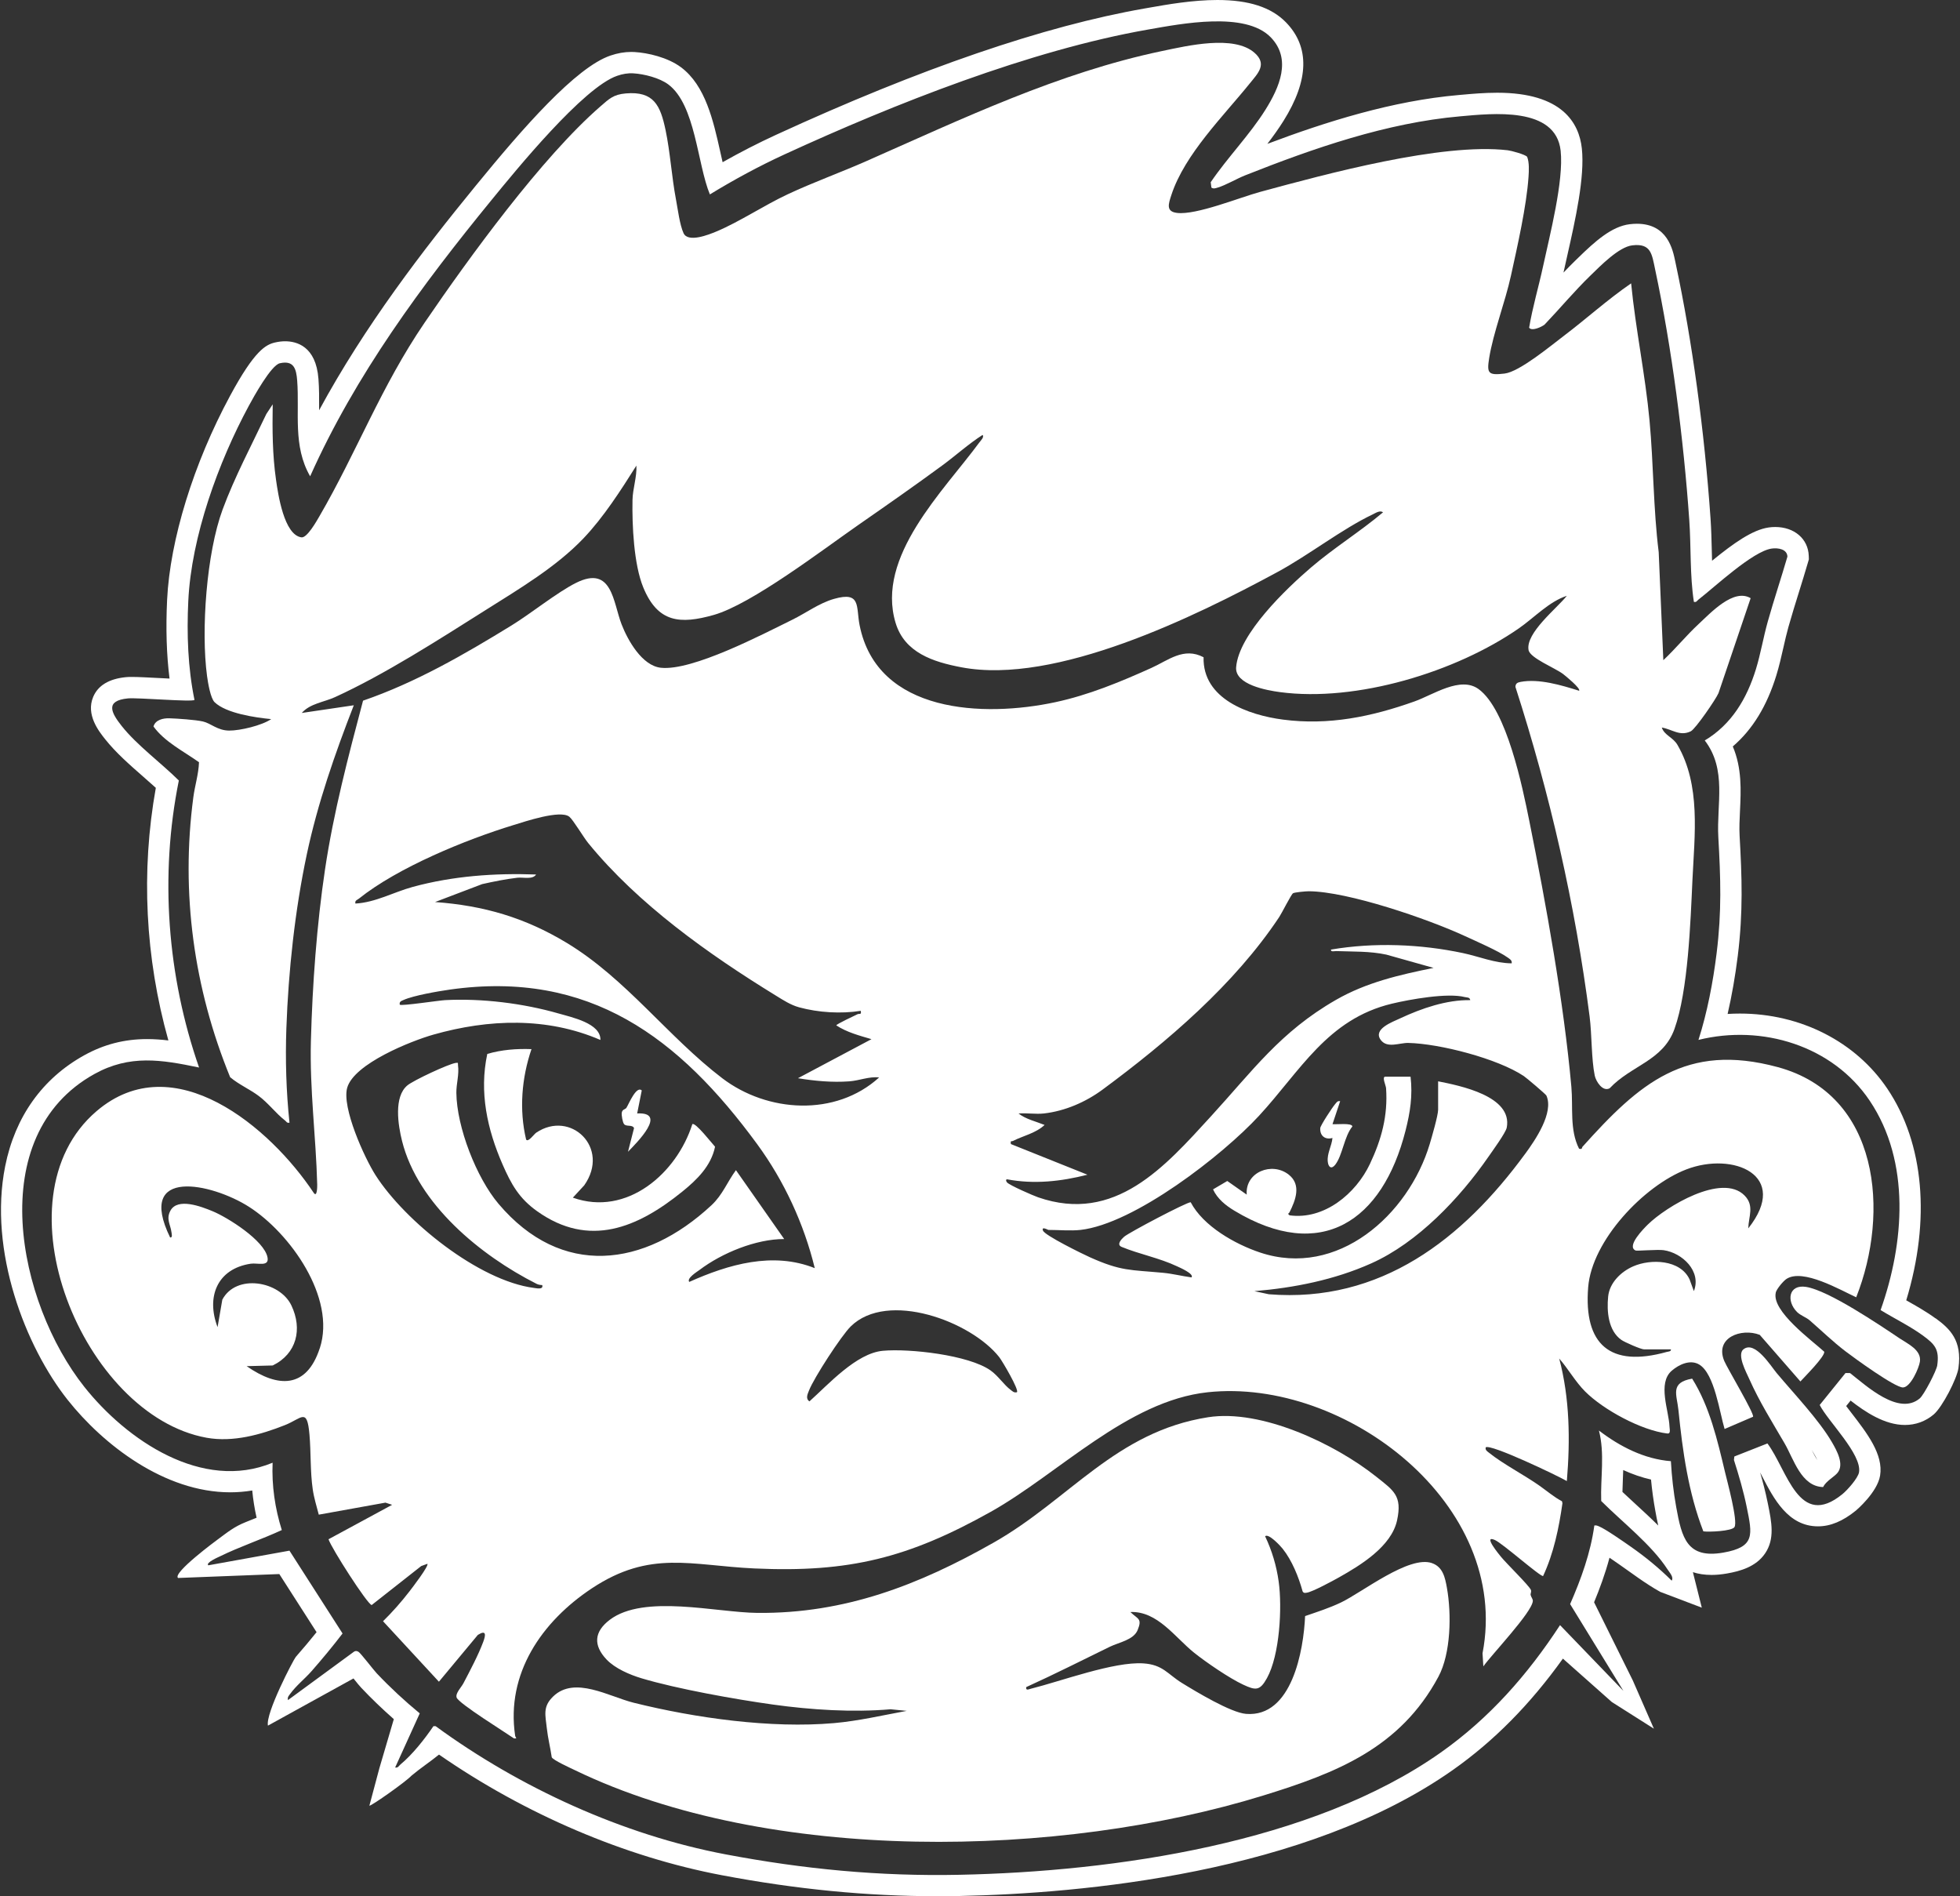 <?xml version="1.0" encoding="UTF-8"?> <svg xmlns="http://www.w3.org/2000/svg" width="765" height="740" viewBox="0 0 765 740" fill="none"><rect x="0" y="0" width="765" height="740" fill="#333333" stroke="none"/><path d="M270.22 438.7C264.14 457.87 244.7 474.89 223.59 467.38L228.03 462.57C238.34 447.92 222.68 432.99 209.28 442.03C208.41 442.62 206.1 445.97 205.34 444.69C202.58 433.04 203.61 420.67 207.44 409.42C201.63 409.2 195.78 409.65 190.19 411.29C186.99 426.23 190.16 440.71 196.17 454.46C199.57 462.23 202.62 467.67 209.64 472.67C229.96 487.13 248.86 479.15 266.32 465.01C272.03 460.39 277.55 455.01 279.09 447.5C278.09 446.46 271.3 437.72 270.21 438.71L270.22 438.7Z" fill="white"></path><path d="M247.47 440.24L245.11 449.47C248.6 445.88 260.66 433.9 248.69 434.52L250.48 425.55C248.38 423.56 245.4 430.86 244.52 432.28C244.08 432.99 242.92 432.81 242.68 434.22C242.52 435.15 243.02 438.06 243.6 438.71C244.57 439.79 246.76 438.77 247.47 440.23V440.24Z" fill="white"></path><path d="M680.51 526.52C677.81 528.65 681.59 535.54 682.75 538.15C686.68 546.99 691.69 554.94 696.52 563.24C700.15 569.49 703 580.08 711.56 580.32C712.72 577.98 715.81 576.4 717.15 574.82C719.97 571.5 716.86 565.97 714.97 562.74C709.87 554.01 700.13 543.82 693.45 535.84C691.27 533.24 684.97 523.03 680.52 526.54L680.51 526.52ZM707.78 566.91C708.46 568.07 708.98 569.04 709.35 569.82C708.58 568.66 707.8 567.19 707.11 565.81C707.34 566.18 707.57 566.55 707.78 566.92V566.91Z" fill="white"></path><path d="M660.46 538.01C651.69 539.55 654.49 544.25 655.1 550.26C656.72 566.28 658.97 582.52 664.83 597.61C666.97 597.92 676.04 597.54 676.99 595.92C678.37 593.58 674.16 578.14 673.29 574.5C670.32 562.05 667.3 548.89 660.46 538.01Z" fill="white"></path><path d="M100.99 427.7C104.82 430.57 107.76 434.58 111.2 437.22C111.8 437.68 111.96 438.38 112.99 438.11C111.7 425.97 111.34 413.57 111.77 401.33C112.56 378.95 115.11 355.27 119.75 333.4C123.99 313.46 130.72 294.17 138.09 275.23L117.78 278.23C121 274.55 126.45 274.02 130.74 272.06C150.24 263.15 171.21 249.64 189.46 238.13C202.49 229.91 217.1 221.26 227.75 210.07C235.59 201.84 242.34 191.29 248.39 181.7C248.62 186.13 246.95 190.72 246.87 195.12C246.68 204.89 247.37 220.24 251.07 229.23C256.75 243.05 265.48 243.68 278.58 239.98C293.31 235.81 321.21 214.46 334.96 204.9C345.95 197.26 357.06 189.52 367.84 181.59C373.11 177.71 378.04 173.23 383.49 169.74C384.3 170.49 382.7 172.05 382.24 172.67C368.31 191.61 341.71 217.21 349.57 243.12C353.09 254.73 364.23 258.33 375.31 260.42C412.03 267.36 466.36 240.68 498.58 223.25C510.85 216.61 523.84 206.41 535.82 200.72C536.95 200.18 538.6 199.03 539.81 199.93C530.84 207.49 520.63 213.8 511.71 221.45C502.1 229.68 483.51 247.37 482.47 260.39C481.93 267.18 494.44 269.41 499.54 270.09C529.44 274.09 568.28 262.26 592.85 245.19C598.89 240.99 604.58 234.79 611.55 232.51C607.74 237.35 595.35 247.02 596.61 253.7C597.2 256.81 606.88 260.63 610.04 263C610.83 263.59 617.17 268.75 616.32 269.56C609.48 267.41 600.65 264.74 593.43 266.12C592.23 266.35 591.53 266.74 591.48 268.05C604.96 309.88 614.81 352.97 620.43 396.66C621.34 403.73 621.09 413.2 622.44 419.76C622.9 421.99 625.53 426.19 628.27 424.69C636.72 415.7 649.09 414.02 653.56 401.54C658.9 386.65 659.82 359.64 660.57 343.4C661.39 325.78 663.9 306.43 654.71 290.67C652.95 287.66 649.6 286.97 648.61 283.92C652.68 284.6 655.66 287.47 659.93 285.38C661.75 284.49 669.75 272.83 670.74 270.49L683.29 233.44C676.62 229.47 667.72 239.14 662.94 243.57C658.13 248.03 654 253.16 649.21 257.63L647.4 215.49C645.28 198.44 645.4 181.16 643.82 164.08C642.16 146.2 638.39 128.46 636.64 110.58C627.44 116.89 619.16 124.42 610.28 131.14C605.17 135.01 593.04 145.09 587.26 145.78C580.81 146.55 580.28 145.68 581.23 139.75C582.81 129.86 587.45 118 589.73 107.6C592.23 96.21 595.82 80.42 596.59 69.03C596.75 66.62 596.92 63.41 596.06 61.21C595.35 60.28 589.85 58.8 588.47 58.64C562.72 55.64 517.61 67.89 491.87 74.88C483.71 77.1 466.94 83.99 459.41 83.09C454.97 82.56 456.07 79.55 457.2 76.08C462.39 60.18 477.61 45.21 487.8 32.55C490.96 28.63 494.72 25.06 489.63 20.59C481.57 13.53 463.35 17.87 453.63 19.9C413.16 28.36 375.7 46.3 338.18 62.86C328.03 67.34 317.55 71.09 307.48 75.8C298.23 80.12 288.59 86.59 279.59 90.35C276.63 91.59 268.53 94.81 266.79 90.99C265.29 87.7 264.54 81.55 263.83 77.81C262.15 68.93 261.6 59.47 259.78 50.78C257.75 41.11 255.18 35.51 244.23 36.46C239.42 36.88 237.79 38.53 234.35 41.52C211.56 61.3 183.05 100.52 165.73 125.92C148.71 150.88 139.38 176.14 124.69 201.44C123.57 203.37 119.84 210.01 117.65 209.7C110.84 208.75 108.53 192.81 107.74 187.28C106.32 177.4 106.28 167.76 106.44 157.79L103.95 161.57C98.19 173.73 91.52 186.26 86.87 198.88C80.62 215.83 78.41 245.93 80.81 263.82C81.14 266.3 82.15 272.48 83.76 274.03C88.29 278.41 99.76 280.05 105.85 280.63C102.27 283.1 93.71 285.15 89.42 285.11C84.88 285.07 82.33 282.28 79.22 281.56C76.32 280.89 69.24 280.41 66.07 280.31C63.72 280.24 60.63 280.9 59.91 283.51C64.26 289.52 71.65 293.17 77.67 297.46C77.52 302.05 76.05 306.6 75.45 311.19C70.52 348.51 75.63 385.66 89.83 420.38C93.26 423.27 97.43 425.03 101.02 427.72L100.99 427.7Z" fill="white"></path><path d="M558.9 609.99C549.94 606.91 531.81 621.3 523.47 625.32C518.96 627.5 514.11 629.04 509.39 630.67C508.81 644.01 504.25 670.33 486.3 668.83C480.37 668.34 466.84 660.18 461.31 656.77C455.7 653.32 453.92 649.63 446.25 649.13C434.78 648.37 414.16 656.08 402.36 659.02C401.53 659.23 400.3 659.89 400.53 658.39C411.54 653.4 422.33 647.93 433.2 642.63C436.78 640.89 442.44 640 444.03 636.12C445.89 631.57 444.13 631.92 441.19 629.09C451.73 628.64 458.59 638.96 466.01 644.92C470.71 648.69 479.84 654.93 485.19 657.42C490.08 659.7 491.72 659.91 494.49 654.91C499.5 645.86 500.48 627.33 499.08 617.23C498.22 611.04 496.45 605.12 493.78 599.52C495.13 598.26 499.78 603.32 500.6 604.35C504.27 608.94 506.87 615.4 508.42 621.04C508.85 621.78 509.37 621.65 510.08 621.54C512.28 621.21 520.26 616.89 522.66 615.54C531.17 610.75 543.08 603.45 545.28 593.33C547.38 583.68 543.96 581.69 537.1 576.23C521.03 563.45 492.33 549.82 471.55 553.07C435.44 558.72 417.4 585.23 387.79 602.01C358.62 618.55 329.77 629.75 295.61 629.43C279.55 629.28 251.32 622.02 237.99 632.13C231.86 636.78 231.48 642.07 236.76 647.63C240.08 651.12 245.79 653.56 250.37 654.94C264.2 659.09 287.14 663.18 301.68 665.2C316.52 667.26 332.72 668.32 347.6 667.04L353.9 667.66C344.48 669.39 335.08 671.6 325.51 672.44C300.9 674.6 271.4 670.46 247.38 664.5C237.73 662.11 224.28 653.91 215.89 662.05C211.77 666.05 212.86 669.24 213.44 674.53C213.85 678.29 214.8 682.02 215.35 685.77C215.81 686.87 222.88 690.08 224.57 690.89C300.31 727.48 413.74 725.17 493.04 700.7C521.68 691.86 546.48 682.17 561.43 654.32C566.31 645.23 566.56 629.88 564.75 619.71C564.04 615.7 563.19 611.48 558.91 610.01L558.9 609.99Z" fill="white"></path><path d="M540.69 420.17C539.27 420.17 540.92 423.6 540.99 424.65C541.74 435.4 539.23 444.61 534.69 454.22C529.21 465.82 516.85 476.13 503.32 474.28C502.32 473.5 503.03 473.63 503.32 473.07C505.65 468.4 508.02 462.4 503.04 458.43C496.53 453.24 485.93 457.36 486.6 466.2L479.01 460.88L473.46 464.15C475.14 467.84 478.41 470.44 481.8 472.48C515.66 492.87 539.61 476.55 548.59 441.22C550.41 434.05 551.41 427.58 550.55 420.17H540.69Z" fill="white"></path><path d="M520.07 444.09C519.78 447.23 517.89 450.13 518.24 453.37C518.47 455.52 519.7 456.44 521.2 454.47C524.01 450.79 524.65 443.48 527.84 439.6C527.75 438.1 521.47 438.89 520.08 438.7L523.07 429.74C521.95 429.51 521.63 430.3 521.03 430.98C520.07 432.07 515.36 439.21 515.3 440.24C515.12 443.24 517.2 444.9 520.08 444.09H520.07Z" fill="white"></path><path d="M755.43 514.48C751.89 511.88 747.95 509.67 744.15 507.52C744.1 507.49 744.06 507.47 744.02 507.44C753.57 476 750.99 446.22 736.67 424.91C724.31 406.52 702.78 395.54 679.08 395.54C677.48 395.54 675.89 395.59 674.3 395.69C675.94 388.61 677.28 380.93 678.27 372.98C680.39 355.81 679.88 342.19 678.98 326.18C678.81 323.08 678.96 319.82 679.13 316.37C679.51 308.48 679.92 299.78 676.32 291.3C684.04 284.67 689.62 275.54 693.3 263.61C694.42 259.99 695.24 256.33 696.05 252.8C696.69 249.99 697.29 247.33 698.01 244.76C699.31 240.16 700.76 235.47 702.18 230.93C703.33 227.22 704.53 223.38 705.64 219.55L706.01 218.27L705.97 216.94C705.75 210.3 700.36 205.66 692.86 205.66C691.99 205.66 691.13 205.72 690.28 205.85C684.03 206.77 676.78 211.85 668.23 218.83C668.19 217.47 668.16 216.09 668.12 214.7C668.02 210.67 667.92 206.5 667.63 202.31C665.25 168.14 660.45 132.99 654.13 103.31C654.04 102.91 653.96 102.51 653.88 102.12C652.89 97.32 650.84 87.32 638.88 87.32C638 87.32 637.05 87.38 636.08 87.5C629.04 88.35 622.55 94.19 615.96 100.62L615 101.55C613.37 103.13 611.79 104.74 610.24 106.38C610.29 106.15 610.34 105.93 610.39 105.7C610.79 103.83 611.26 101.75 611.77 99.51C614.82 86 618.62 69.19 617.4 57.91C616.33 48 609.73 36.19 584.41 36.19C579.34 36.19 574.52 36.62 570.65 36.97L569.27 37.09C543.48 39.34 517.63 47.49 494.66 56.14C496.87 53.26 499.01 50.29 500.94 47.21C510.94 31.25 511.26 18.29 501.89 8.69C496.18 2.84 487.44 0 475.16 0C465.51 0 455.66 1.74 448.46 3.01L446.8 3.3C407.57 10.15 359.13 26.75 302.8 52.66C295.93 55.82 288.98 59.38 282.04 63.3C281.74 62 281.44 60.65 281.13 59.28C278.42 47.13 275.34 33.37 265.81 26.26C260.57 22.35 252.78 20.61 247.71 20.31C247.26 20.28 246.81 20.27 246.36 20.27C243.71 20.27 241.07 20.73 238.27 21.68C224.78 26.26 204.18 49.84 185.82 72.31L185.5 72.7C165 97.77 142.41 127.12 124.55 160.11C124.55 159.77 124.55 159.43 124.55 159.09C124.57 155.45 124.59 151.68 124.29 147.83C123.32 135.08 115.72 133.18 111.28 133.18C110.06 133.18 108.76 133.33 107.41 133.64C103.74 134.47 99.37 136.75 89.84 154.39C75.54 180.85 66.34 210.67 65.22 234.14C64.69 245.36 65 255.48 66.17 264.81C64.88 264.75 63.55 264.68 62.23 264.61C57.98 264.39 53.96 264.17 51.43 264.17C50.48 264.17 49.75 264.2 49.12 264.26C42.55 264.91 38.26 267.5 36.38 271.94C33.44 278.89 38.56 285.35 41.02 288.45C45.21 293.73 50.64 298.48 55.89 303.08C57.6 304.58 59.26 306.03 60.82 307.45C54.97 340.02 56.66 373.75 65.72 406.03C62.96 405.7 60.19 405.5 57.41 405.5C48.58 405.5 40.56 407.56 32.89 411.81C16.55 420.85 5.87 435.83 2.02 455.11C-4.61 488.29 10.02 525.65 26.43 546.33C40.25 563.75 64.17 582.37 89.86 582.37C92.76 582.37 95.63 582.13 98.45 581.66C98.79 585.21 99.36 588.76 100.15 592.29C98.77 592.85 97.36 593.42 95.92 593.99C91.39 595.8 88.98 597.82 84.87 600.85C84.87 600.85 67.19 613.84 69.49 615.8L109.02 614.27L123.56 636.95C121.04 640.09 118.32 643.33 115.44 646.61C114.58 647.59 103.54 668.66 104.58 673.42L137.96 655.01C139.46 656.88 140.35 657.97 141.04 658.7C145 662.88 149.25 666.97 153.71 670.89L148.07 690.05L144.17 704.67C144.91 704.84 158.52 695.24 160.58 692.97C164.06 690.04 168 687.45 171.35 684.72C204.99 708.02 243.9 724.64 281.7 731.79C310.89 737.31 338.41 739.99 365.85 739.99C368.79 739.99 371.77 739.96 374.72 739.9C421.9 738.92 509.63 731.23 567.14 690.67C583.11 679.4 597.21 665.15 610.01 647.27L629.11 664.21L645.52 674.61L637.32 655.85L622.18 625.28C624.3 620.15 626.5 614.26 628.2 607.89C629.13 608.53 630.18 609.25 631.35 610.06L631.74 610.33C637.25 614.17 642.01 617.85 647.97 621.21L664.22 627.38C664.22 627.38 661.48 616.32 660.75 613.53C662.84 614.22 665.26 614.61 668.05 614.61C669.91 614.61 671.94 614.42 674.09 614.04C679.11 613.16 685.34 611.48 688.91 606.24C692.8 600.54 691.47 593.98 690.06 587.03L689.94 586.45C689.11 582.36 688.06 578.32 686.99 574.62C687.24 575.1 687.49 575.59 687.75 576.08C692.27 584.8 697.88 595.65 709.58 595.65C714.45 595.65 719.3 593.63 724.4 589.47C724.48 589.4 732.73 582.43 733.81 575.86C735.17 567.62 728.75 559.32 722.54 551.28C721.89 550.44 721.21 549.56 720.57 548.71L722.3 546.57C728.05 551.05 735.6 556.09 743.51 556.09C747.69 556.09 751.57 554.67 754.72 552C758.13 549.11 763.82 537.98 764.39 533.91C765.91 523.08 761.04 518.52 755.46 514.44L755.43 514.48ZM756.13 532.8C755.83 534.95 750.94 544.33 749.31 545.71C741.12 552.65 728.38 540.76 722.09 535.84L720.31 535.82L710.24 548.29C713.42 554.58 726.75 567.52 725.59 574.54C725.21 576.84 721 581.54 719.12 583.07C702.05 596.99 697.63 573.69 689.84 563.3L676.92 568.39L676.77 569.76C678.68 575.75 680.51 581.98 681.76 588.14C683.93 598.86 685.16 603.71 672.61 605.9C658.4 608.39 656.4 600.05 654.24 588.16C653.16 582.24 652.5 576.23 652.16 570.22C641.75 569.41 632.22 564.49 624.07 558.26C626.41 567.29 624.65 576.59 624.96 585.76C633.05 593.86 644.67 602.87 650.86 612.47C651.63 613.67 653.37 615.48 652.47 616.84C647.55 611.94 642.15 607.53 636.46 603.56C633.76 601.68 626.67 596.7 624.05 595.64C623.44 595.39 622.97 595.19 622.28 595.32C620.82 606 617.11 616.19 612.83 626L633.63 659.87L608.89 634.2C596.24 653.57 581.3 670.54 562.33 683.92C512.09 719.35 434.93 730.38 374.53 731.63C343.33 732.28 313.79 729.44 283.22 723.66C243.1 716.07 202.86 697.64 170.04 673.64L169.18 673.62C165.8 678.59 161.02 684.68 156.32 688.56C155.65 689.12 155.35 690.01 154.23 689.75L163.83 668.64C157.94 663.79 152.29 658.56 147.04 653.01C145.74 651.64 140.76 645.08 139.89 644.59C139.26 644.24 138.72 644.17 138.1 644.61L112.39 663.46C112.14 662.28 112.66 661.85 113.25 661.04C115.64 657.74 118.99 655.15 121.65 652.11C125.8 647.38 129.88 642.46 133.7 637.46L112.98 605.14L81.3 610.86C80.12 609.85 85.31 607.63 85.86 607.36C93.54 603.59 102.18 600.71 109.99 597.1C107.32 588.62 106.03 579.72 106.4 570.82C79 582.17 49.46 562.07 32.9 541.2C6.95 508.5 -6.75 443.26 36.88 419.11C50.64 411.5 62.93 413.51 77.7 416.6C65.27 380.93 62.29 341.73 69.8 304.59C62.97 297.79 53.44 290.82 47.5 283.32C43.33 278.07 40.96 273.44 49.91 272.55C53.68 272.18 74.96 274.03 75.91 273.14C73.32 260.55 72.87 247.44 73.49 234.56C74.68 209.42 85.22 180.39 97.12 158.36C98.99 154.9 105.81 142.53 109.22 141.76C114.72 140.52 115.64 143.98 115.99 148.49C116.95 161.09 114.22 174.03 121.05 185.87C138.76 146.27 164.6 111.38 191.9 77.99C201.48 66.28 227.71 34.06 240.92 29.57C242.98 28.87 245 28.49 247.2 28.62C251.43 28.87 257.42 30.4 260.83 32.94C271.47 40.87 272.15 64.01 277.07 75.87C286.47 70.13 296.24 64.84 306.26 60.23C348.91 40.62 402.04 19.57 448.22 11.51C461.04 9.27 486.01 4.35 495.94 14.52C504.31 23.1 499.29 34.22 493.9 42.84C487.78 52.61 479.06 61.51 472.55 71.11L472.82 73.21C473.63 73.77 474.42 73.46 475.25 73.21C478.41 72.29 482.71 69.72 486.01 68.42C512.63 57.87 541.23 47.9 569.98 45.39C582.3 44.31 607.25 41.42 609.13 58.83C610.4 70.55 604.87 91.83 602.26 103.97C600.54 111.95 598.15 119.93 596.83 127.89C597.89 129.36 601.68 127.6 602.85 126.68C608.87 120.37 614.5 113.6 620.76 107.53C624.7 103.71 631.82 96.39 637.07 95.75C644.44 94.85 644.74 99.18 645.99 105.05C652.55 135.87 657.13 171.43 659.33 202.9C660.08 213.57 659.52 224.3 661.13 234.87C662.16 235.14 662.32 234.45 662.93 233.98C669.29 229.06 684.05 215.17 691.47 214.08C693.92 213.72 697.55 214.26 697.64 217.23C695.17 225.69 692.38 234.03 689.99 242.51C688.26 248.64 687.2 255.11 685.34 261.17C681.81 272.62 675.85 282.7 665.38 288.96C674.11 300.37 669.95 313.81 670.67 326.65C671.58 342.81 672.03 355.63 670.01 371.97C668.63 383.15 666.35 395.13 662.92 405.82C687.72 399.67 715.31 408.05 729.76 429.55C745.81 453.43 743.25 485.23 734.01 511.25C739.27 514.49 745.56 517.56 750.51 521.18C755.18 524.6 757 526.57 756.12 532.8H756.13ZM647.21 595.32C644.3 592.41 641.27 589.64 638.41 587.01C636.61 585.36 634.87 583.76 633.25 582.22C633.28 580.48 633.35 578.69 633.43 576.84C633.47 575.79 633.52 574.74 633.55 573.68C637.16 575.33 640.78 576.57 644.4 577.39C644.81 581.62 645.37 585.71 646.09 589.64C646.41 591.41 646.76 593.34 647.22 595.31L647.21 595.32Z" fill="white"></path><path d="M741.55 522.38C733.46 516.95 713.76 503.62 704.93 502.21C698.1 501.12 697.13 507.74 701.4 512.01C702.74 513.35 704.97 514.09 706.27 515.21C710.98 519.29 715.38 523.6 720.38 527.4C723.79 530 739.6 541.51 742.75 541.45C745.7 541.39 748.99 533.87 749.35 531.38C750.01 526.84 744.7 524.48 741.55 522.37V522.38Z" fill="white"></path><path d="M693.07 504.46C693.41 503.03 696.05 499.88 697.3 499.08C703.71 494.94 718.26 503.4 724.49 506.26C737.6 473.19 733.73 427.23 693.87 416.44C657.99 406.73 639.82 422.82 617.67 447.51C617.32 447.9 617.71 448.66 616.31 448.27C612.57 440.85 614.04 432.16 613.31 424.07C610.33 391 603.47 353.01 596.89 320.34C594.21 307.04 588.1 277 577.15 268.95C570.04 263.72 559.43 271.12 552.06 273.74C535.32 279.7 518.55 283.17 500.72 280.82C487.29 279.05 469.37 272.81 469.76 256.49C462.02 252.4 456.01 257.68 449.34 260.68C437.2 266.14 424.98 271.22 411.88 274.03C384.02 280 342.38 278.5 335.51 243.99C334.07 236.73 336.18 230.67 325.53 233.71C319.68 235.38 314.6 239.22 309.19 241.87C297.5 247.61 270.25 261.91 257.94 260.59C250.59 259.8 245.02 249.87 242.61 243.65C239.26 235.03 238.98 220.4 224.84 227.46C217.43 231.16 207.33 239.36 199.63 244.09C181.2 255.41 162.24 266.37 141.7 273.43C135.94 295.17 130.19 316.99 126.86 339.28C123.63 360.87 121.94 384.24 121.35 406.1C120.83 425.36 123.32 443.42 123.81 462.3C123.83 463.1 123.78 467.51 122.42 465.47C105.49 439.97 67.79 407.91 37.69 433.62C-2.42 467.89 32.52 552.36 80.61 561.07C90.86 562.93 101.69 559.92 111.2 556.15C117.83 553.52 119.84 549.17 120.78 559.76C121.41 566.85 121.04 574.1 122.06 581.19C122.54 584.54 123.58 587.83 124.42 591.09L150.45 586.4L153.05 587.25L128.22 600.69C129.35 604.18 143.38 626.08 145.07 626.36L164.4 611.15L166.8 610.27C167.55 610.98 160.77 619.79 159.87 620.96C156.69 625.09 153.22 629.03 149.5 632.68L171.31 656.28L186.5 638.02C189.89 635.9 189.6 638.08 188.61 640.73C186.68 645.91 183.47 651.94 180.87 656.9C180.03 658.5 177.67 660.8 178.23 662.47C178.99 664.75 197.48 676.21 200.6 678.4C202.17 678.54 201.17 678.13 201.06 677.35C197.45 653.05 211.48 632.77 231.06 619.81C253.84 604.74 269.71 610.94 294.41 612.08C331.46 613.79 354.61 607.92 386.59 590.04C413.1 575.22 440.02 546.68 471.38 543.32C525.02 537.57 589.89 587.12 578.64 645.2L578.96 650.3C582.12 645.79 597.98 629.19 598.27 624.8C598.32 623.97 597.59 623.28 597.41 622.42C597.3 621.88 597.82 621.17 597.51 620.44C596.77 618.72 587.89 610.07 585.86 607.55C585.36 606.93 578.55 598.8 583.46 600.98C586.51 602.33 601.13 615.31 602.28 615.04C606.41 606.21 608.45 596.33 609.83 586.64L609.65 585.86C606.53 584.22 603.85 581.9 600.99 579.88C594.92 575.58 586.62 571.33 581.11 566.88C580.41 566.32 579.66 565.91 579.88 564.83C581.6 563.3 607.92 575.86 611.55 577.98C612.88 562.01 612.7 545.73 608.57 530.16C612.06 534.16 614.92 539.27 618.7 543.04C625.89 550.21 640.64 558.2 650.75 559.42C652.18 559.59 651.67 557.84 651.62 556.74C651.38 550.45 646.85 539.81 652.48 534.93C655.3 532.49 659.74 530.38 663.27 532.54C669.21 536.17 671.2 551.36 673.12 557.66L684.22 552.89C684.87 551.81 674.2 533.98 673.01 531.16C669.13 521.99 679.68 518.15 686.84 520.92L702.71 539.11C704.39 537.26 712.3 529.37 712.02 527.51C707.2 523.1 691.38 511.63 693.1 504.45L693.07 504.46ZM124.81 526.13C119.64 541.98 108.53 541.67 96.27 533.14L106.45 532.87C115.8 528.32 118.14 518.66 113.72 509.42C109.16 499.89 92.14 496.98 86.77 507.2L84.92 517.91C80.42 506.18 84.71 495.15 97.84 493.16C100.53 492.75 105.15 494.5 104.41 490.68C103.14 484.1 88.94 475.13 82.94 472.66C78.69 470.91 69.25 467.2 66.47 472.54C64.78 475.79 66.54 477.87 66.93 480.9C67.01 481.54 67.44 483.07 66.4 482.92C52.92 455.23 82.72 461.71 97.19 470.96C113.18 481.17 131.25 506.43 124.83 526.12L124.81 526.13ZM140.07 350.7C155.31 338.51 181.75 327.68 200.42 321.98C204.84 320.63 218.7 315.91 222.22 318.73C223.69 319.91 227.74 326.74 229.58 329C249.07 352.88 276.57 372.4 302.78 388.5C305.69 390.29 308.57 392.19 311.92 393.11C319.49 395.16 328.24 395.7 335.96 394.47C336.29 396.2 335.46 395.42 334.65 395.82C333.59 396.33 326.41 399.68 326.41 400.15C330.56 402.88 335.45 404.14 340.14 405.53L311.45 420.77C318.01 421.85 324.82 422.48 331.5 421.99C335.39 421.71 339.25 420.01 343.13 420.47C326.14 435.91 299.5 434.2 281.88 420.76C260.73 404.63 244.32 381.9 221.15 367.92C204.88 358.11 188.85 353.4 169.8 352.02L188.2 345.02C192.69 344.02 197.28 343.08 201.86 342.54C204.23 342.26 207.88 343.37 209.25 341.27C193.05 340.69 176.84 341.84 161.18 346.09C153.63 348.14 146.64 352.17 138.72 352.61C138.44 351.36 139.38 351.25 140.08 350.69L140.07 350.7ZM269.02 500.27C267.9 498.83 272.11 496.28 273.01 495.6C281.76 488.98 295.04 483.52 306.07 483.53L287.24 456.65C283.78 461.36 282.07 466.26 277.66 470.37C251.47 494.72 219.13 498.77 194.59 469.8C185.94 459.59 178.27 439.86 178.12 426.48C178.08 422.89 179.27 419.31 178.76 415.69C178.65 414.91 179.08 414.61 177.86 414.8C174.98 415.24 161.48 421.56 159.07 423.52C153.58 427.97 155.38 439.11 156.93 445.3C163.12 469.98 187.65 490.01 209.43 501.01C210.11 501.35 210.87 501.48 211.63 501.49C212.17 503.35 209.55 502.76 208.41 502.61C186.88 499.83 158.06 476.56 146.59 458.63C142.21 451.78 133.32 432.15 135.52 424.47C138.22 415.09 160.47 406.22 169.19 403.75C190.69 397.65 213.53 396.84 234.34 405.84C234.55 399.37 223.2 397 218.06 395.52C204.24 391.54 188.06 389.54 173.67 390.3C171.3 390.43 156.71 392.65 156.03 392.08C155.8 390.87 156.58 390.65 157.48 390.25C161.5 388.46 170.94 386.85 175.54 386.19C230.11 378.45 265.11 404.97 295.55 446.53C306.07 460.89 313.79 477.6 318.01 494.89C301.62 488.36 284.34 493.41 269 500.27H269.02ZM396.93 543.31C395.72 543.57 395.33 543.04 394.52 542.44C391.85 540.48 389.62 536.92 386.61 534.8C378.05 528.76 354.92 526.2 344.6 527.14C334.22 528.09 323.36 540.24 315.93 546.88C314.3 545.78 315.23 544 315.79 542.57C317.68 537.72 328.36 521.25 332.07 517.61C346.41 503.55 378.95 515.58 390 529.61C391.21 531.15 397.83 542.4 396.92 543.31H396.93ZM393.04 461.43C392.68 461.01 392.46 460.27 393.06 460.22C403.61 462.22 414.12 461.06 424.44 458.43L394.56 446.47C394.28 444.92 394.78 445.55 395.41 445.23C399.35 443.23 404.29 442.23 407.71 439.01C404.48 437.69 400.24 436.73 397.55 434.53C400.71 434.28 404.32 434.88 407.41 434.53C415.68 433.6 423.77 430.07 430.36 425.2C455.64 406.52 481.83 384.15 499.3 357.85C500.31 356.33 503.96 349.02 504.68 348.59C505.32 348.2 509.74 347.81 510.82 347.81C526.2 347.9 557.37 358.65 571.71 365.27C576.06 367.28 584.88 371.11 588.43 373.65C589.25 374.24 590.23 374.73 590.02 375.94C583.41 375.88 577.39 373.3 571.01 371.94C554.33 368.41 536.32 367.71 519.49 370.57C519.35 371.61 520.85 371.13 521.57 371.16C528.12 371.4 534.64 371.15 541.11 372.54L559.53 377.72C546.2 380.42 533.33 383.38 521.47 390.18C499.73 402.64 488.89 417.91 472.57 435.72C454.71 455.21 435.23 477.67 405.17 467.24C403.24 466.57 393.97 462.53 393.05 461.43H393.04ZM595.29 450.26C570.95 483.51 538.91 508.59 495.24 505.08L489.59 503.87C505.24 502.55 520.85 499.45 535.23 493.02C553.33 484.93 569.76 467.59 580.93 451.45C582.44 449.27 587.71 442.03 588.09 440.06C590.45 427.76 569.89 423.69 561.31 421.98V433.04C561.31 435.26 558.82 443.82 558.02 446.49C549.73 474.11 522.04 498.9 491.81 488.79C482.03 485.52 469.62 478.5 464.73 469.17C463.27 469.07 440.58 481.02 438.75 482.64C437.69 483.58 435.63 485.71 437.81 486.61C444.7 489.45 452.54 490.91 459.49 494.21C460.36 494.62 466.18 497.11 465.06 498.5C461.41 498.01 457.68 497.06 454 496.71C441.04 495.5 437.65 496.13 425.4 490.64C422.56 489.37 407.86 482.16 407.09 480.26C406.35 478.42 409.06 479.97 409.18 479.97C413.05 479.97 418.05 480.39 421.73 479.97C442.72 477.6 477.14 450.88 491.38 435.45C507.51 417.99 518.04 397.71 543.26 391.68C550.34 389.99 564.99 387.36 571.76 389.11C572.59 389.32 573.62 389.09 573.86 390.3C564.62 390.14 554.87 393.5 546.56 397.38C543.41 398.85 535.78 401.58 538.91 405.83C541.42 409.24 546.25 406.92 549.66 407C561.94 407.28 584.49 413.09 594.75 419.93C595.74 420.59 603.33 427.01 603.57 427.54C606.55 434.23 599.19 444.95 595.29 450.28V450.26ZM682.36 479.35C682.48 474.69 684.85 470.5 680.87 466.5C672.06 457.65 650.26 470.9 643.19 477.84C641.64 479.36 634.63 486.37 638.4 488.01C638.9 488.23 647.07 487.55 649.33 487.88C656.6 488.93 664.17 496.06 661.13 503.86L659.45 499.28C655.84 491.54 644.35 491.16 637.42 494.2C632.66 496.28 628.21 500.61 627.67 505.97C627.09 511.73 627.69 519.3 632.84 522.9C634.11 523.79 640.47 526.59 641.71 526.59H652.17C652.3 527.46 651.12 527.43 650.5 527.6C628.4 533.76 618.1 524.69 619.87 502.36C621.32 484.1 641.59 462.76 658.16 456.37C676.46 449.3 698.82 458.63 682.36 479.37V479.35Z" fill="white"></path></svg> 